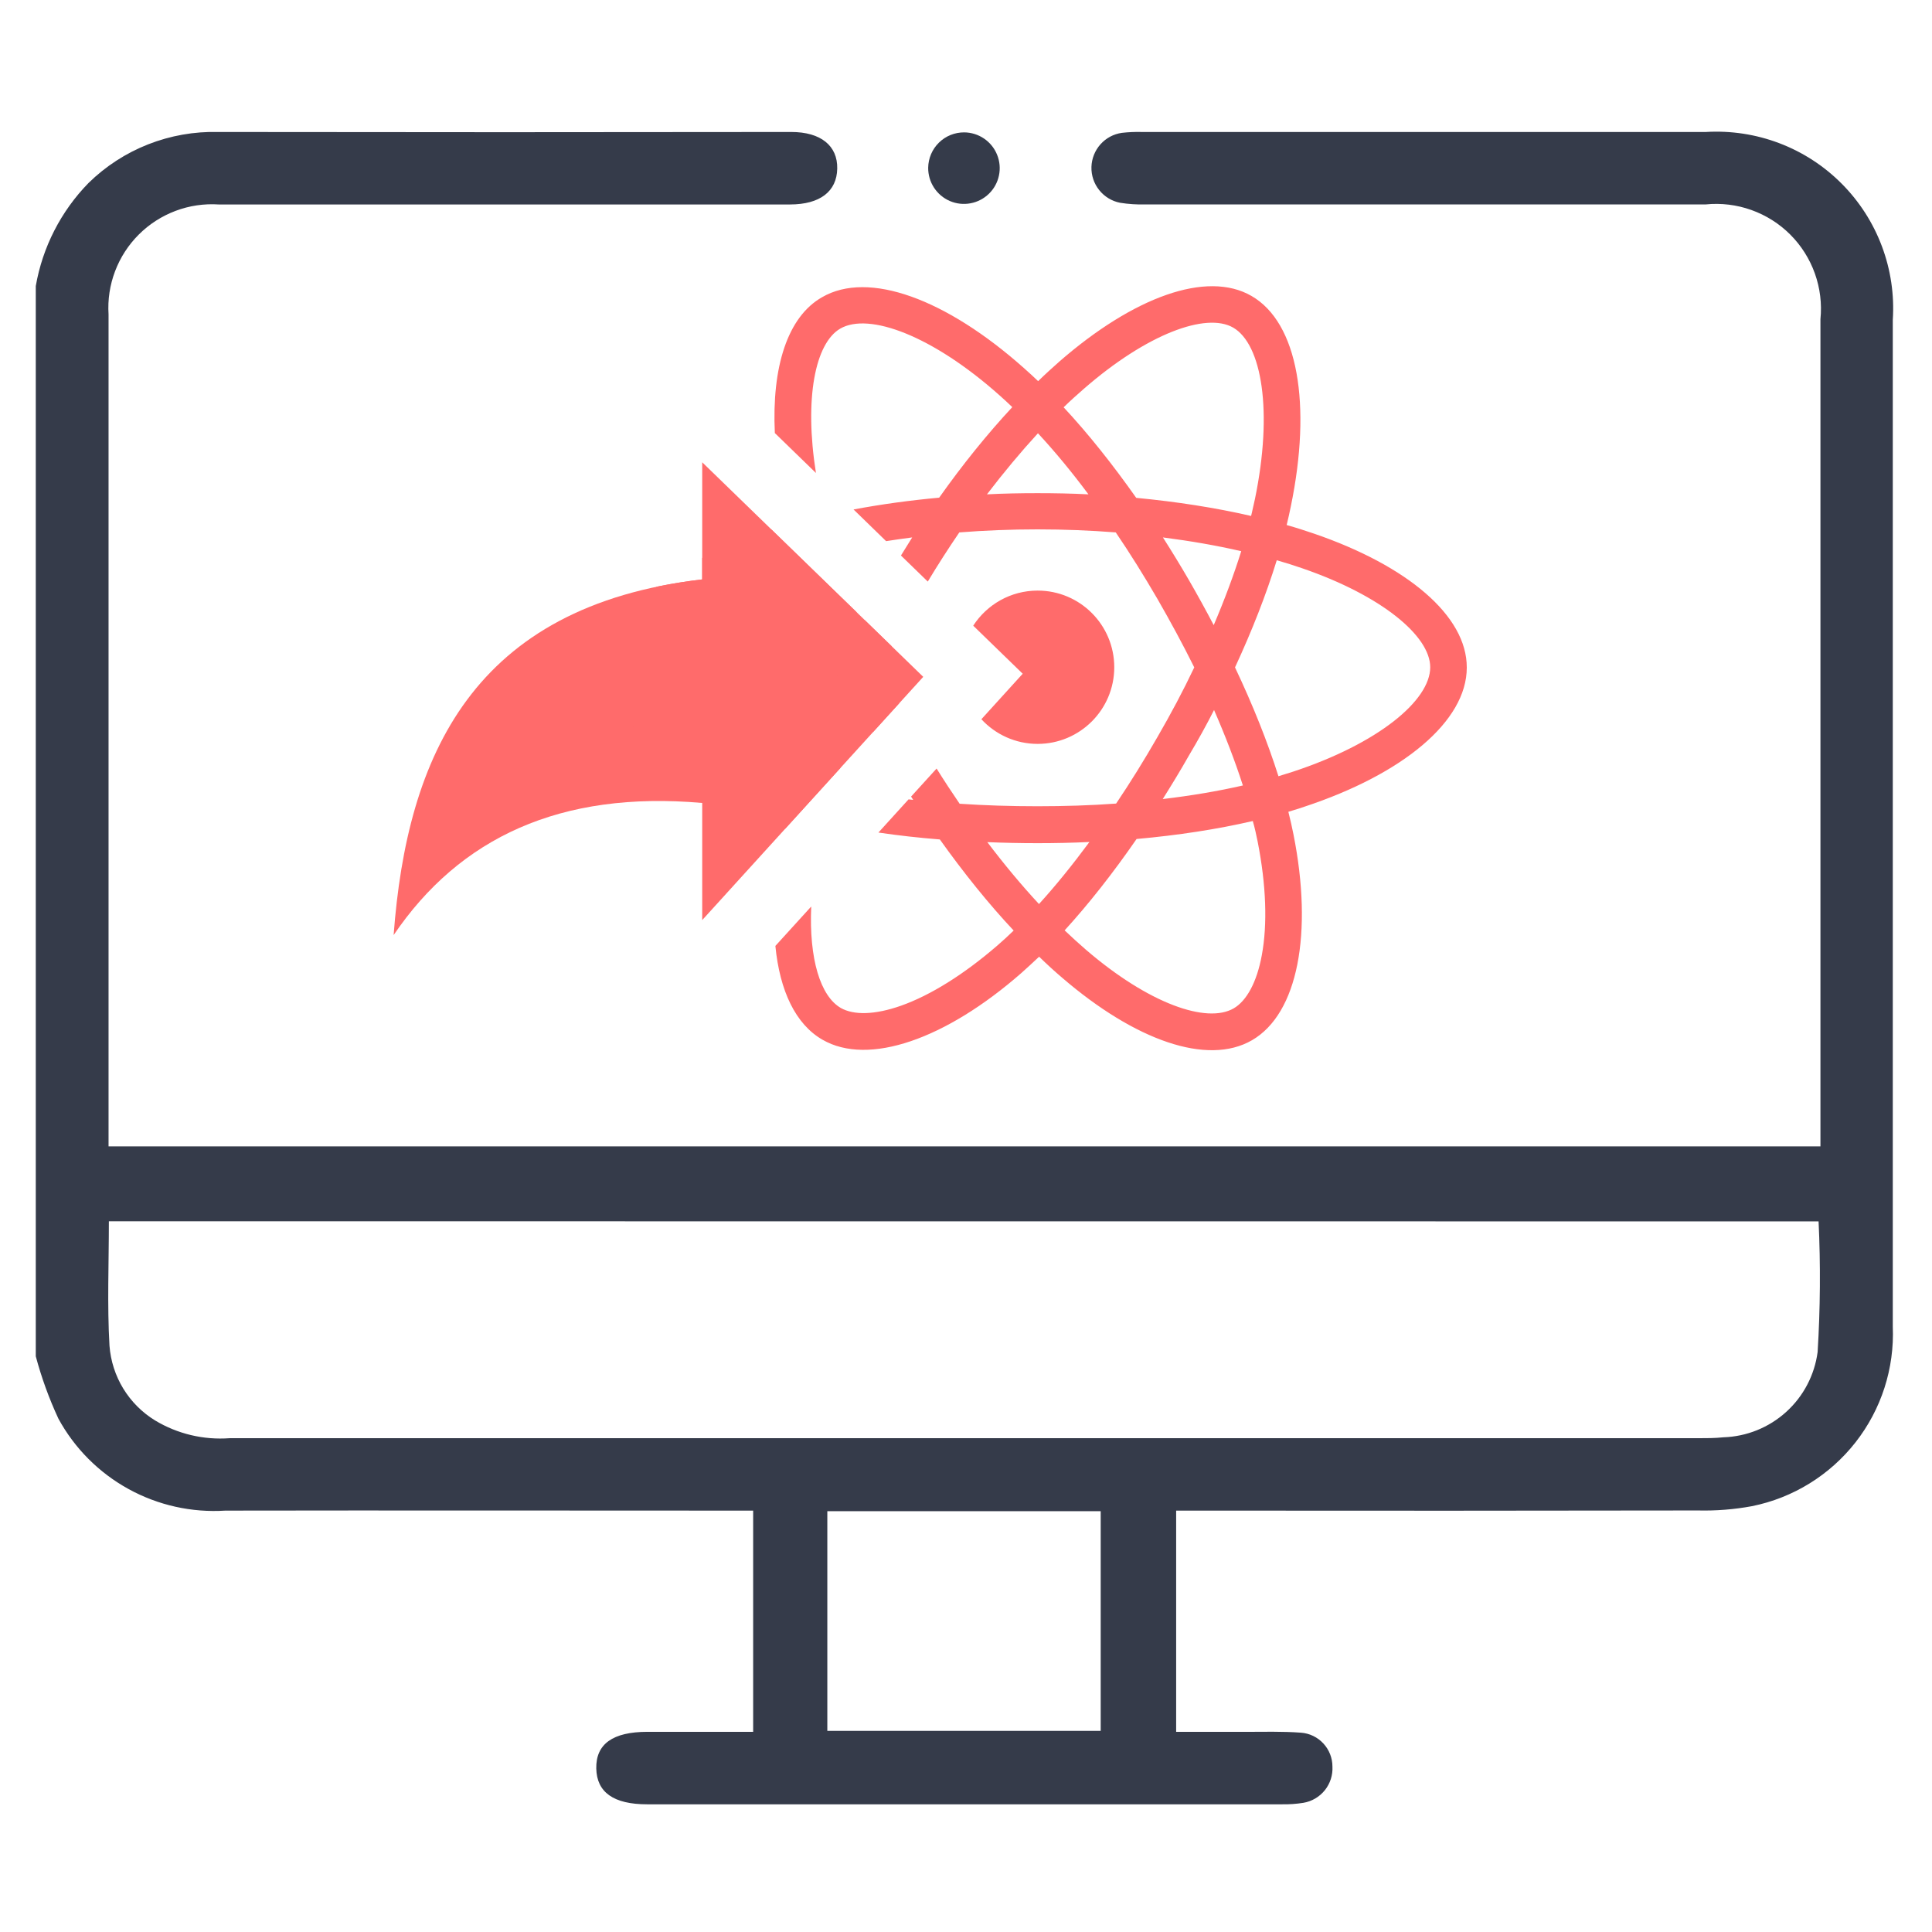 <svg width="54" height="54" viewBox="0 0 54 54" fill="none" xmlns="http://www.w3.org/2000/svg">
<path d="M1 7.995C1.189 6.908 1.703 5.904 2.474 5.115C2.952 4.646 3.519 4.279 4.142 4.034C4.764 3.79 5.429 3.672 6.098 3.689C11.437 3.697 16.776 3.697 22.116 3.689C22.943 3.689 23.414 4.075 23.401 4.713C23.389 5.351 22.92 5.714 22.082 5.715C18.078 5.715 14.073 5.715 10.069 5.715C8.751 5.715 7.434 5.715 6.115 5.715C5.704 5.688 5.292 5.749 4.907 5.894C4.522 6.039 4.171 6.264 3.88 6.555C3.588 6.846 3.362 7.195 3.216 7.581C3.07 7.966 3.008 8.377 3.034 8.788C3.034 16.376 3.034 23.964 3.034 31.552V32.041H50.882V31.482C50.882 23.961 50.882 16.441 50.882 8.921C50.925 8.489 50.872 8.053 50.726 7.644C50.58 7.235 50.345 6.863 50.038 6.556C49.731 6.249 49.359 6.015 48.95 5.869C48.541 5.723 48.105 5.67 47.673 5.714C42.452 5.714 37.231 5.714 32.01 5.714C31.774 5.72 31.538 5.705 31.304 5.667C31.075 5.622 30.869 5.496 30.723 5.313C30.576 5.13 30.5 4.901 30.506 4.667C30.513 4.433 30.602 4.209 30.758 4.034C30.914 3.859 31.127 3.745 31.358 3.713C31.543 3.692 31.729 3.684 31.914 3.689C37.169 3.689 42.423 3.689 47.679 3.689C48.378 3.647 49.079 3.754 49.734 4.003C50.389 4.252 50.983 4.638 51.477 5.135C51.971 5.631 52.354 6.228 52.6 6.884C52.846 7.54 52.95 8.241 52.904 8.94C52.904 18.32 52.904 27.699 52.904 37.077C52.953 38.246 52.584 39.393 51.862 40.314C51.141 41.234 50.114 41.867 48.968 42.098C48.47 42.19 47.964 42.23 47.457 42.218C42.827 42.226 38.198 42.227 33.568 42.222H32.874V48.406C33.514 48.406 34.153 48.406 34.791 48.406C35.315 48.406 35.84 48.39 36.362 48.429C36.601 48.446 36.825 48.554 36.988 48.73C37.151 48.905 37.242 49.136 37.242 49.376C37.255 49.615 37.179 49.85 37.03 50.037C36.88 50.223 36.668 50.349 36.432 50.389C36.232 50.421 36.03 50.435 35.828 50.431C29.914 50.431 24 50.431 18.087 50.431C17.15 50.431 16.68 50.096 16.666 49.43C16.653 48.745 17.127 48.405 18.099 48.405H21.051V42.222H20.394C15.697 42.222 10.999 42.214 6.302 42.222C5.36 42.283 4.42 42.074 3.593 41.619C2.765 41.164 2.085 40.482 1.633 39.653C1.372 39.091 1.16 38.508 1 37.909L1 7.995ZM3.043 34.135C3.043 35.323 2.994 36.471 3.06 37.613C3.092 38.037 3.224 38.448 3.445 38.811C3.667 39.174 3.972 39.48 4.335 39.702C4.961 40.079 5.689 40.252 6.418 40.198C20.099 40.198 33.78 40.198 47.461 40.198C47.697 40.198 47.934 40.198 48.17 40.173C48.82 40.152 49.441 39.901 49.923 39.465C50.406 39.029 50.717 38.435 50.803 37.791C50.878 36.575 50.887 35.355 50.83 34.138L3.043 34.135ZM23.124 48.378H30.765V42.238H23.124V48.378Z" fill="#353B4A"/>
<path d="M26.953 3.7C27.15 3.702 27.343 3.763 27.506 3.874C27.67 3.986 27.796 4.143 27.87 4.327C27.944 4.51 27.962 4.711 27.921 4.905C27.881 5.098 27.784 5.276 27.642 5.414C27.501 5.552 27.322 5.646 27.127 5.682C26.933 5.719 26.732 5.697 26.55 5.619C26.368 5.541 26.214 5.411 26.106 5.246C25.998 5.08 25.941 4.886 25.943 4.688C25.947 4.423 26.055 4.171 26.244 3.986C26.433 3.8 26.688 3.698 26.953 3.7Z" fill="#353B4A"/>
<path d="M11.002 26.136C11.375 21.125 13.217 16.94 19.627 16.195V12.921L25.805 18.918L19.627 25.717V22.443C15.658 22.094 12.846 23.417 11.002 26.136Z" fill="#FF6B6B"/>
<path fill-rule="evenodd" clip-rule="evenodd" d="M35.963 14.675C36.23 14.749 36.488 14.834 36.736 14.918C39.328 15.809 41.002 17.206 40.997 18.659C40.997 20.163 39.207 21.64 36.455 22.549C36.354 22.585 36.25 22.617 36.146 22.648C36.101 22.662 36.055 22.676 36.01 22.69C36.066 22.91 36.113 23.121 36.155 23.332C36.699 26.075 36.282 28.329 34.993 29.075C33.746 29.796 31.73 29.084 29.691 27.331C29.475 27.148 29.26 26.951 29.044 26.74C28.875 26.899 28.707 27.054 28.543 27.2C26.438 29.042 24.277 29.806 22.988 29.06C22.236 28.628 21.794 27.693 21.672 26.439L22.674 25.337C22.61 26.802 22.93 27.845 23.503 28.174C23.86 28.376 24.446 28.371 25.186 28.109C26.007 27.818 26.939 27.237 27.872 26.431C28.027 26.299 28.177 26.159 28.332 26.009C27.628 25.259 26.935 24.396 26.269 23.463C25.676 23.416 25.102 23.351 24.552 23.27L25.395 22.342C25.438 22.348 25.481 22.352 25.524 22.357C25.504 22.327 25.485 22.296 25.465 22.265L26.178 21.481C26.387 21.816 26.603 22.145 26.822 22.465C27.525 22.512 28.252 22.535 28.997 22.535C29.747 22.535 30.483 22.512 31.196 22.46C31.59 21.875 31.974 21.256 32.349 20.604C32.724 19.957 33.071 19.306 33.38 18.654C33.066 18.021 32.719 17.379 32.344 16.728C31.969 16.085 31.585 15.467 31.186 14.881C30.474 14.825 29.743 14.796 28.997 14.796C28.257 14.796 27.525 14.825 26.813 14.881C26.511 15.324 26.216 15.782 25.932 16.255L25.182 15.527C25.286 15.357 25.39 15.188 25.496 15.021C25.25 15.053 25.007 15.088 24.767 15.125L23.857 14.24C24.618 14.097 25.42 13.986 26.25 13.91C26.907 12.982 27.596 12.129 28.294 11.379C28.172 11.262 28.055 11.154 27.933 11.046C26.063 9.382 24.286 8.721 23.485 9.185C22.784 9.593 22.476 11.138 22.806 13.22L21.657 12.104C21.569 10.26 22.01 8.858 22.974 8.309C24.277 7.549 26.452 8.36 28.618 10.287C28.749 10.404 28.885 10.526 29.016 10.653C29.213 10.46 29.415 10.278 29.611 10.104C31.678 8.304 33.727 7.549 34.978 8.271C36.282 9.021 36.666 11.309 36.08 14.149C36.047 14.318 36.005 14.496 35.963 14.674L35.963 14.675ZM19.626 15.594C20.091 15.355 20.607 15.136 21.169 14.942C21.299 14.894 21.432 14.849 21.568 14.806L23.93 17.099C23.98 17.224 24.032 17.348 24.085 17.473C24.11 17.423 24.136 17.374 24.162 17.324L24.926 18.066C24.824 18.267 24.724 18.467 24.628 18.668C24.787 18.999 24.954 19.331 25.129 19.661L24.399 20.465C24.293 20.271 24.19 20.077 24.09 19.882C23.862 20.42 23.659 20.953 23.482 21.473L21.935 23.176C21.967 23.032 22.001 22.888 22.036 22.742C21.816 22.681 21.6 22.61 21.39 22.54C18.746 21.635 17.002 20.14 17.002 18.654C17.002 17.861 17.492 17.084 18.356 16.399C18.758 16.315 19.181 16.247 19.626 16.195V15.594ZM27.43 20.103L28.585 18.831L27.202 17.488C27.584 16.898 28.248 16.507 29.002 16.507C30.188 16.507 31.144 17.468 31.144 18.649C31.144 19.835 30.183 20.792 29.002 20.792C28.381 20.792 27.821 20.526 27.43 20.103ZM35.733 21.696C35.869 21.654 36.005 21.612 36.136 21.57C38.513 20.787 39.975 19.582 39.975 18.649C39.975 17.778 38.621 16.648 36.399 15.884C36.169 15.804 35.93 15.729 35.686 15.659C35.391 16.615 34.997 17.623 34.519 18.654C35.021 19.713 35.428 20.735 35.733 21.696ZM35.269 26.693C35.428 25.835 35.391 24.738 35.152 23.524C35.114 23.337 35.072 23.14 35.016 22.948C34.022 23.178 32.93 23.346 31.768 23.45C31.107 24.406 30.432 25.264 29.757 26.004C29.958 26.196 30.16 26.379 30.361 26.553C32.11 28.053 33.727 28.62 34.482 28.184C34.838 27.978 35.129 27.462 35.269 26.693ZM18.924 20.079C19.585 20.646 20.55 21.167 21.722 21.565C21.872 21.616 22.026 21.665 22.184 21.715C22.228 21.729 22.273 21.743 22.318 21.757C22.622 20.768 23.021 19.732 23.503 18.682C23.025 17.646 22.632 16.625 22.332 15.649C22.046 15.729 21.769 15.813 21.507 15.907C19.332 16.667 18.029 17.782 18.029 18.654C18.029 19.062 18.328 19.568 18.924 20.079ZM32.504 15.021C32.752 15.41 32.996 15.809 33.235 16.221C33.478 16.643 33.708 17.06 33.924 17.473C34.228 16.76 34.486 16.067 34.693 15.406C34.004 15.246 33.268 15.12 32.504 15.021ZM30.422 13.817C29.958 13.193 29.485 12.621 29.011 12.11C28.533 12.631 28.055 13.203 27.586 13.817C28.05 13.793 28.524 13.784 28.997 13.784C29.475 13.784 29.953 13.793 30.422 13.817ZM27.596 23.538C28.069 24.162 28.552 24.743 29.04 25.268C29.513 24.748 29.982 24.167 30.45 23.534C29.977 23.557 29.489 23.567 29.002 23.567C28.524 23.567 28.055 23.557 27.596 23.538ZM34.739 21.954C34.524 21.284 34.252 20.576 33.933 19.845C33.718 20.271 33.483 20.693 33.235 21.11C32.996 21.532 32.747 21.94 32.499 22.334C33.291 22.24 34.046 22.113 34.739 21.954ZM35.077 13.943C35.583 11.492 35.269 9.621 34.468 9.157C33.713 8.721 32.053 9.331 30.282 10.878C30.099 11.037 29.911 11.206 29.729 11.384C30.418 12.124 31.097 12.978 31.758 13.915C32.893 14.023 33.975 14.192 34.969 14.421C34.978 14.384 34.986 14.346 34.995 14.309C35.024 14.184 35.052 14.062 35.077 13.943Z" fill="#FF6B6B"/>
</svg>
